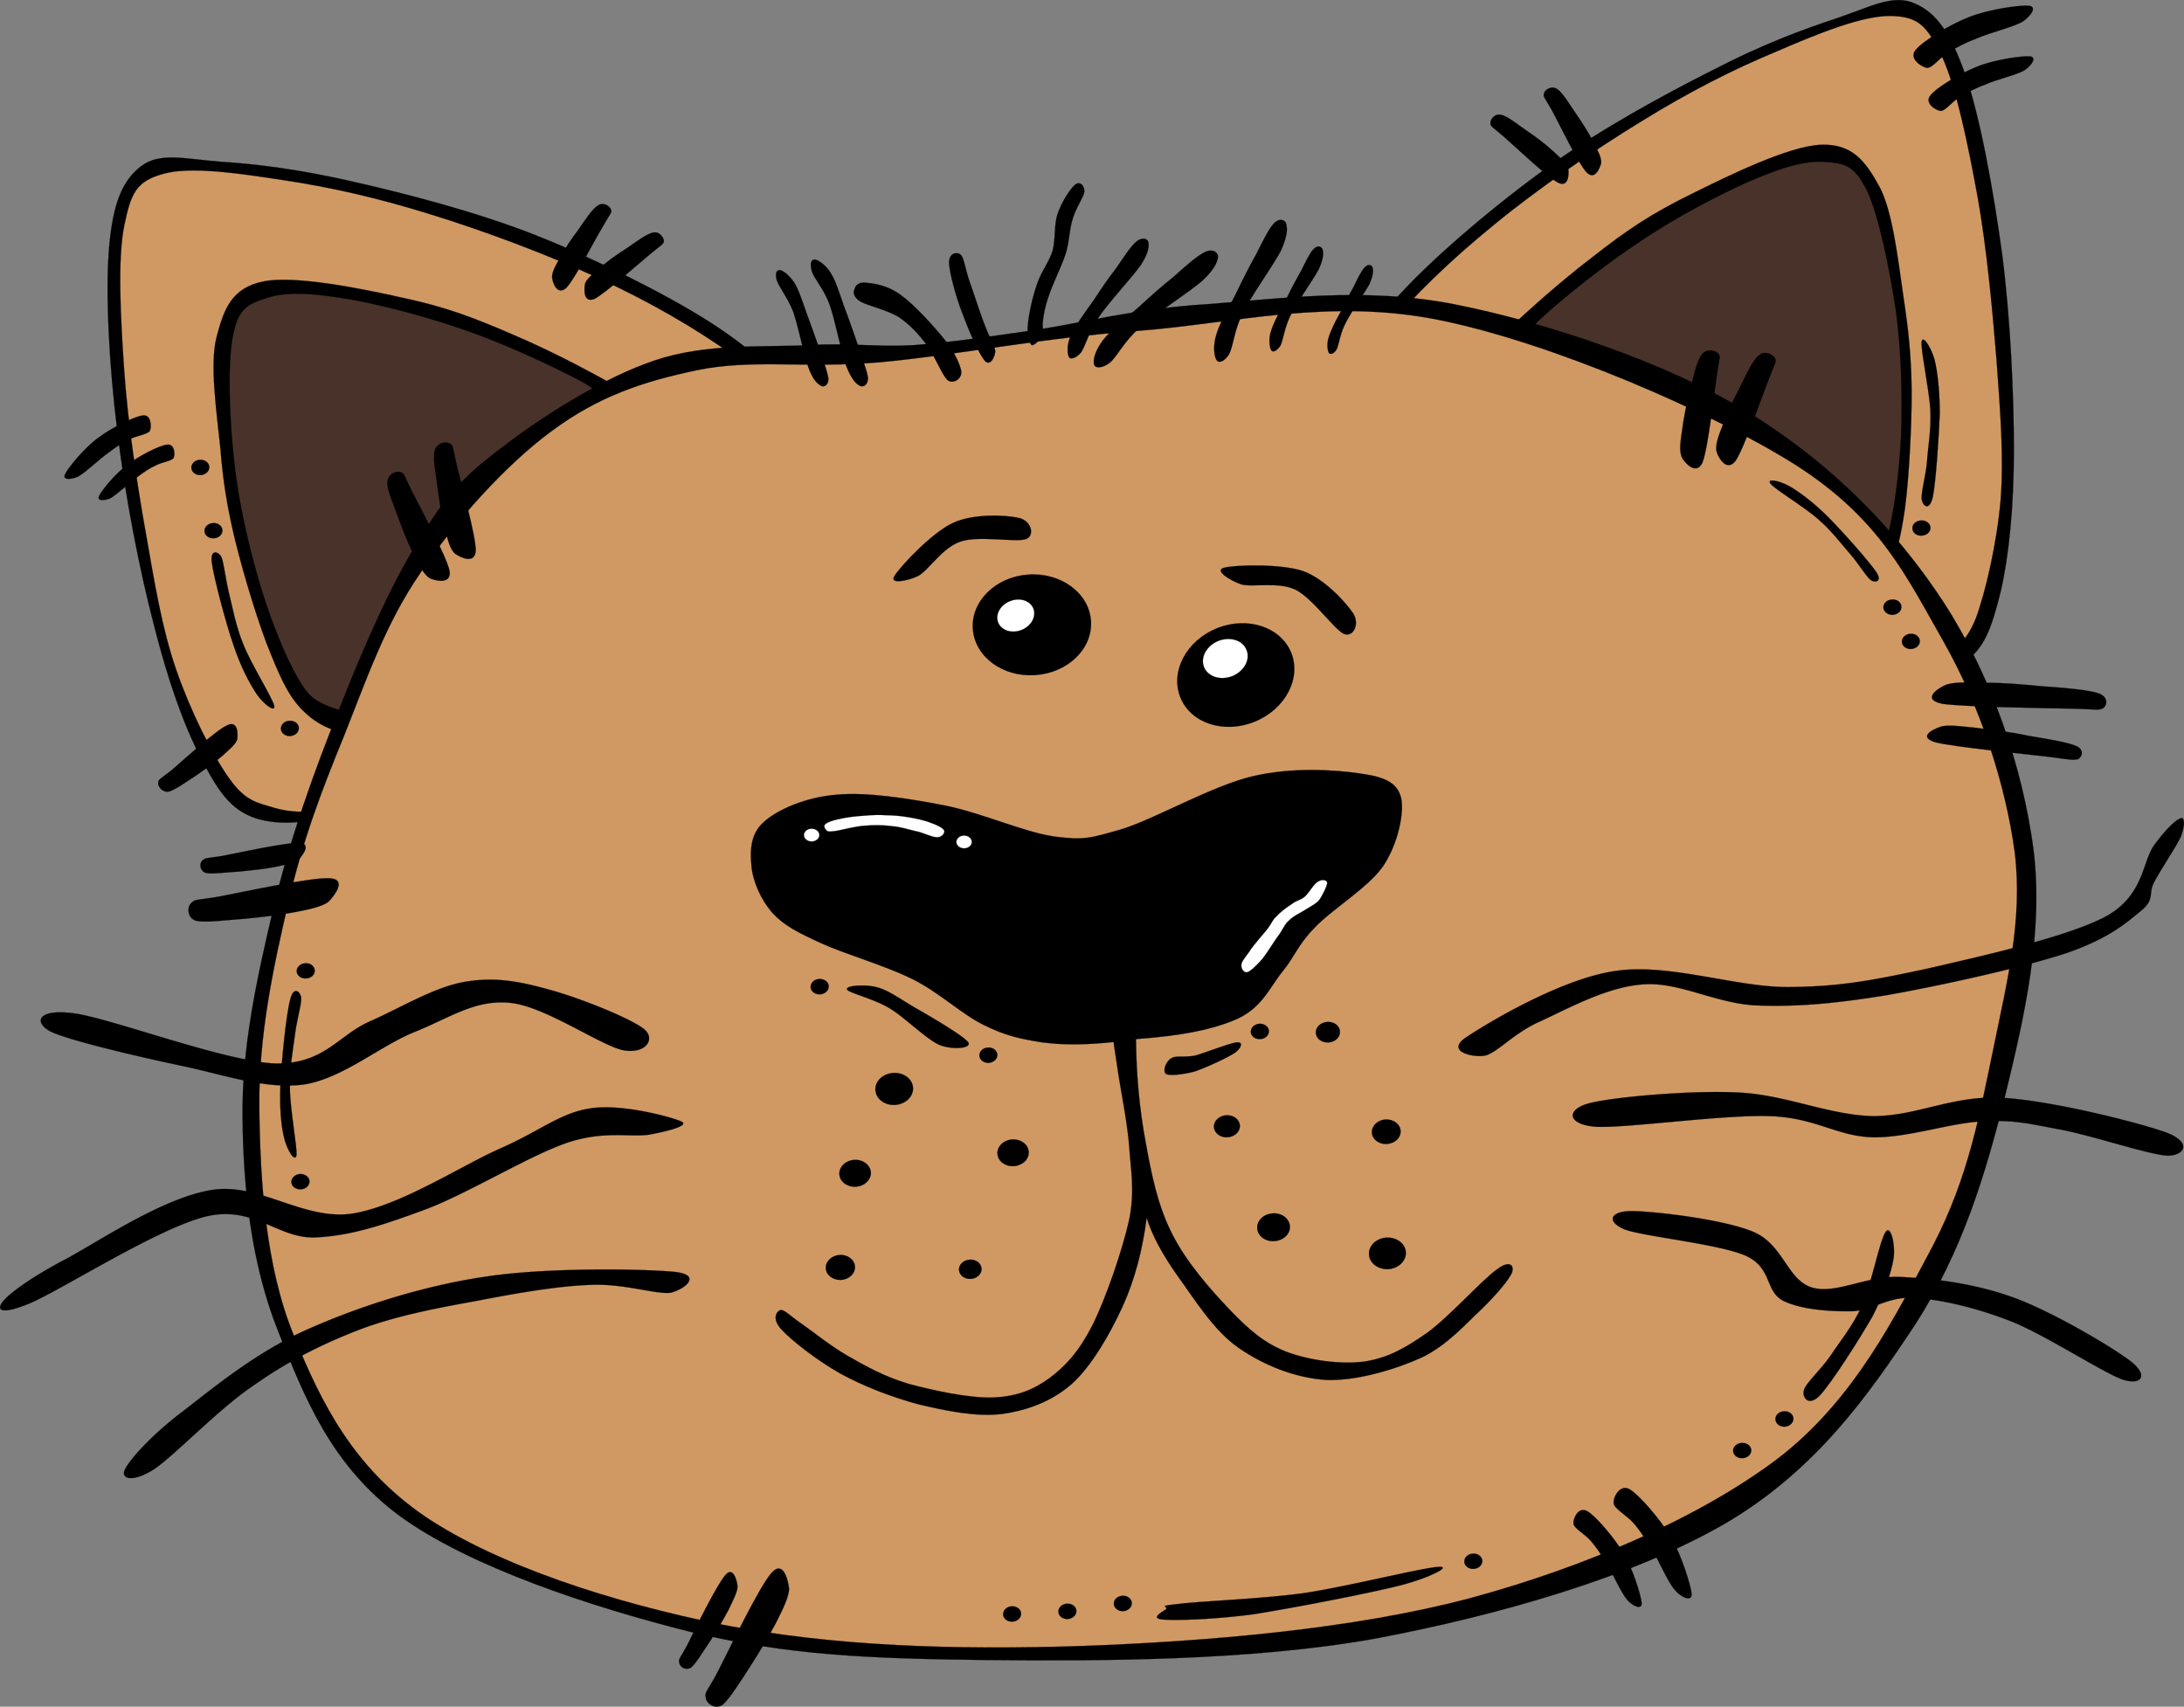 <svg xmlns="http://www.w3.org/2000/svg" version="1.0" viewBox="0 0 539.072 421.274"><rect x="0" y="0" width="539.072" height="421.274" fill="#808080" stroke="none"/><g stroke="#000" stroke-width=".036" stroke-miterlimit="10" fill-rule="evenodd"><path d="M331.45 94.519c1.33-6.264 6.19-13.572 14.73-22.608 8.56-9.18 23.4-21.779 36.32-30.996 12.92-9.252 28.15-17.495 40.25-23.615 11.91-6.192 22.14-10.009 30.67-12.816 8.32-2.808 13.79-6.012 19.19-3.636 5.29 2.268 8.85 7.2 12.49 17.567 3.67 10.44 6.98 28.837 9.11 44.496 2.01 15.66 2.88 34.416 2.88 48.489-.04 13.97-1.23 25.82-3.28 34.71-2.19 8.6-3.85 14.11-9.4 17.64-5.58 3.53-13.57 4.79-23.97 3.63-12.21-21.2-28.69-37.51-50.29-49.75-21.71-12.27-47.52-19.799-78.7-23.111z"/><path d="M341.32 82.099c7.66-9.145 16.63-17.82 27.43-26.604 10.83-8.928 24.8-18.468 36.65-25.704 11.73-7.235 22.6-12.743 33.04-17.063 10.3-4.464 21.42-8.964 28.37-8.784 6.81.145 8.86 2.521 12.53 10.044 3.53 7.524 6.52 22.176 8.82 34.813 2.23 12.563 3.6 27.396 4.64 40.067.9 12.532 1.84 23.762 1.01 34.522-.94 10.69-3.67 22.61-6.12 29.23-2.56 6.38-5.33 7.46-8.85 9.65-3.71 2.23-7.74 3.31-12.64 3.53l-11.48-16.09c4.68-1.48 8.24-4.22 10.83-8.21 2.49-4.07 3.57-8.53 4.65-16.02 1-7.6 1.69-20.34 1.65-29.09-.11-8.856-.79-14.904-2.05-23.292-1.26-8.46-2.56-20.664-5.83-26.893-3.46-6.336-6.73-10.8-14.55-10.476-7.92.324-22.86 7.632-32.32 12.348-9.51 4.681-15.56 8.712-24.12 15.444-8.64 6.624-17.5 14.472-27.11 23.94-8.17-1.762-16.35-3.562-24.55-5.362z" fill="#d09963"/><path d="M448.16 145.89c5.04-.83 9.11-2.19 12.06-4.53 2.88-2.34 4.25-3.53 5.76-9.26 1.52-5.9 2.88-15.8 3.28-25.12.29-9.473.04-20.165-1.3-30.281-1.54-10.08-4.21-23.58-7.16-29.664-2.99-6.084-5.4-6.768-10.15-7.056-4.93-.468-10.91 1.368-18.61 4.68-7.71 3.385-18.65 9.145-27.15 14.904-8.53 5.58-18.57 13.644-23.61 18.216-5.12 4.464-4.58 5.58-6.84 8.641-2.31 3.023-4.68 5.976-6.99 9.252 9.76 2.844 18.65 6.008 27.25 9.358 8.5 3.31 16.28 6.23 23.73 10.84 7.45 4.53 15.48 11.3 20.59 16.41 4.93 5.04 8.03 9.44 9.14 13.61z" fill="#49322a"/><path d="M194.47 97.507c-2.77-5.688-9.36-11.7-19.76-18.324-10.62-6.732-28.12-15.48-42.77-21.24-14.8-5.796-31.72-10.116-44.785-13.104-13.14-3.024-24.048-4.393-32.868-4.933-8.856-.72-14.904-2.376-19.512 1.152-4.572 3.528-6.912 9.107-7.848 20.088-.972 10.98.036 29.664 2.052 45.364 1.836 15.62 5.436 34.12 9 47.73 3.42 13.54 7.344 24.77 11.628 32.87 4.104 7.95 7.128 12.67 13.392 14.83 6.3 2.02 14.256 1.33 24.156-2.34 6.624-23.54 18.645-43.34 36.645-60.52 18.15-17.13 41.15-30.81 70.67-41.573z"/><path d="M181.19 87.859c-9.65-6.912-20.59-13.212-33.12-19.044-12.6-5.868-28.77-11.916-41.83-15.912-13.217-4.14-25.097-6.768-36.221-8.424-11.16-1.728-23.04-3.456-29.664-1.584-6.696 1.836-8.028 4.68-9.684 12.816-1.692 8.208-.9 23.04 0 35.892.9 12.777 3.096 27.507 5.328 39.997 2.16 12.27 3.96 23.51 7.488 33.7 3.492 10.11 8.928 21.06 13.104 26.85 3.96 5.62 6.912 5.98 10.944 7.2s8.352 1.37 13.104.29l7.164-18.4c-4.824-.32-9.036-2.05-12.492-5.33-3.6-3.34-5.58-7.34-8.424-14.36-2.952-7.06-6.66-19.37-8.748-27.79-2.088-8.6-3.06-14.69-3.744-23.11-.864-8.46-2.7-20.667-.936-27.471 1.836-7.021 3.744-12.097 11.556-13.716 7.74-1.549 23.904 1.691 34.344 4.031 10.301 2.196 17.141 4.717 27.181 9.072 10.01 4.248 20.45 9.756 32.15 16.524 7.49-3.743 14.97-7.487 22.5-11.231z" fill="#d09963"/><path d="M93.851 175.77c-5.148.51-9.324-.03-12.816-1.47-3.492-1.52-5.04-2.42-7.848-7.57-3.024-5.32-6.732-14.61-9.324-23.58-2.592-9-5.04-19.58-6.084-29.66-1.152-10.19-1.62-23.832-.288-30.527 1.296-6.696 3.456-7.813 8.136-9.324 4.608-1.656 10.872-1.332 19.188 0 8.244 1.296 20.265 4.464 29.955 7.848 9.57 3.276 21.24 8.748 27.36 11.952 5.97 2.952 5.69 4.392 8.71 6.701 2.99 2.34 5.9 4.71 9.04 7.27a302.51 302.51 0 00-24.16 15.69c-7.45 5.26-14.33 10.08-20.34 16.27-6.16 6.19-12.42 14.8-16.021 20.95-3.709 6.06-5.364 11.2-5.508 15.45z" fill="#49322a"/><path d="M255.53 81.451c-12.1 1.729-20.63 3.024-30.03 3.744-9.47.504-15.59-.612-26.28 0-10.87.576-24.87-.54-37.55 3.744-12.78 4.248-28.15 14.041-37.9 21.601-9.83 7.42-13.65 11.74-20.34 22.68-6.88 10.91-13.648 26.42-19.732 41.83-6.156 15.34-12.276 32.29-16.272 49.36-3.996 16.99-7.812 34.13-7.56 51.69.18 17.43 2.16 35.79 8.712 52.31 6.552 16.45 13.104 33.27 30.204 45.87 17.208 12.49 47.088 22.35 71.458 28.47 24.12 5.87 44.25 6.63 72.61 6.99 28.34.28 65.67.25 96.45-5.26 30.67-5.76 64.01-15.37 86.54-28.44 22.36-13.14 35.36-31.64 47.06-49.39 11.48-17.89 17.17-36.72 22.06-56.34 4.79-19.66 9.44-40.07 6.99-60.41-2.67-20.52-10.3-42.8-22.07-61.02-11.88-18.25-28.01-34.63-48.24-47.05-20.38-12.424-50.04-22.252-72.61-26.716-22.65-4.464-44.14-1.224-61.56 0-17.35 1.081-29.99 4.537-41.94 6.337z"/><path d="M103.71 141.5c-8.672 12.6-13.388 26.64-18.86 40.32-5.544 13.54-10.152 25.63-13.68 41-3.6 15.45-7.38 32.73-7.164 50.73.216 17.85 1.512 38.95 8.46 55.94 6.876 16.96 14.76 32.76 32.544 44.89 17.89 11.99 46.19 21.21 73.51 26.68 27.33 5.33 57.42 6.23 88.49 5.22 30.93-1.12 66.64-4.1 95.62-11.74 28.76-7.77 56.77-19.9 76.1-34.45 19.22-14.72 29.3-35.71 38.41-52.7 8.86-17.1 11.52-32.58 14.94-48.82 3.28-16.27 7.24-31.39 5.22-48.13-2.27-16.88-8.5-36.04-17.57-52.06-9.18-16.09-15.62-30.24-36.43-43.56-21.1-13.35-60.52-30.236-87.84-35.78-27.18-5.58-50.98.792-74.16 2.593-23.44 1.655-45.97 6.155-64.4 7.812-18.44 1.548-31.36-.9-44.9 1.944-13.5 2.808-24.4 6.552-35.78 14.971-11.52 8.46-23.97 22.4-32.51 35.14z" fill="#d09963"/><path d="M393.3 35.047c-1.08-2.088-2.7-4.681-4.18-6.805-1.65-2.34-3.38-5.399-4.78-6.264-1.37-.972-3.1.216-3.24 1.08-.26.828.07.864 1.94 4.14 1.76 3.204 6.48 13.141 8.6 15.372 2.02 2.017 3.21-1.008 3.57-2.268.14-1.403-.87-3.203-1.91-5.255zM383.51 37.459c-1.73-1.62-4.11-3.456-6.3-4.933-2.23-1.512-5.15-3.924-6.66-4.176-1.66-.396-2.77 1.188-2.67 2.124.08.792.36.756 3.24 3.204 2.81 2.448 10.73 10.008 13.47 11.412 2.55 1.296 2.7-2.088 2.52-3.349-.18-1.402-1.98-2.698-3.6-4.282zM481.14 12.799c2.05-1.225 3.89-2.232 7.02-3.42 3.1-1.332 8.89-2.736 11.12-4.068 2.09-1.44 3.6-3.708 1.48-3.888-2.34-.217-9.97.899-14.69 2.771-4.75 1.836-11.48 5.94-13.25 8.136-1.76 2.089 1.41 4.213 2.85 4.429 1.47-.036 3.2-2.7 5.47-3.96zM483.8 23.923c1.77-1.044 3.5-2.053 6.16-3.024 2.59-1.224 7.88-2.412 9.76-3.563 1.87-1.261 3.09-3.276 1.29-3.421-1.98-.18-8.82.828-12.89 2.484-4.21 1.656-10.08 5.148-11.62 7.128-1.59 1.872 1.18 3.672 2.48 3.853 1.33-.037 2.81-2.341 4.82-3.457zM138.35 63.451c1.11-2.088 2.66-4.5 4.35-6.66 1.52-2.231 3.5-5.292 4.97-6.119 1.3-.864 2.95.216 3.17 1.151.18.864-.22.792-2.02 4.068-2.01 3.204-6.84 12.888-9.03 15.156-2.16 1.943-3.28-.973-3.49-2.341-.26-1.331.9-3.311 2.05-5.255zM148.07 66.151c1.65-1.548 4.17-3.312 6.44-4.752 2.2-1.476 5.15-3.78 6.77-3.996 1.47-.359 2.66 1.296 2.59 2.196-.22.792-.54.756-3.35 3.096-2.91 2.412-11.05 9.612-13.71 11.052-2.78 1.152-2.67-2.124-2.45-3.42.14-1.369 1.98-2.628 3.71-4.176zM32.039 108.42c-1.8.82-3.24 1.76-5.292 3.34-2.16 1.48-5.652 4.9-7.416 5.84-1.872.86-4.068.93-3.24-.62.828-1.65 4.752-6.44 8.028-8.82 3.204-2.48 8.892-5.32 11.088-5.61 2.088-.33 2.268 2.7 1.8 3.78-.54.9-3.348 1.22-4.968 2.09zM38.482 114.86c-1.584.72-2.808 1.55-4.644 2.92-1.872 1.36-5.004 4.28-6.48 5.14-1.62.76-3.6.76-2.88-.54.72-1.51 4.14-5.61 7.056-7.74 2.844-2.12 7.704-4.68 9.72-4.89 1.8-.25 2.052 2.34 1.584 3.31-.611.79-2.807.97-4.356 1.8zM54.827 186.61c-1.764 1.51-4.176 3.24-6.408 4.79-2.268 1.47-5.22 3.6-6.768 3.99-1.584.29-2.772-1.37-2.592-2.19.072-.9.396-.83 3.312-3.1 2.88-2.48 10.836-9.79 13.716-11.09 2.628-1.26 2.664 2.05 2.484 3.42-.288 1.23-2.089 2.67-3.744 4.18zM291.35 172.14c2.55 6.37 10.76 9.07 18.29 6.01 7.56-3.03 11.62-10.66 9.07-17.03-2.59-6.37-10.77-9.07-18.33-6.05-7.56 3.06-11.59 10.69-9.03 17.07z"/><path d="M297.18 164.65c.97 2.41 4.1 3.38 7.02 2.23 2.88-1.19 4.46-4.07 3.49-6.44-.93-2.42-4.07-3.39-6.98-2.24-2.92 1.19-4.47 4.07-3.53 6.45z" fill="#fff"/><path d="M240.12 155.22c.47 6.87 7.38 11.98 15.41 11.41 8.06-.54 14.22-6.52 13.75-13.4-.47-6.84-7.38-11.95-15.44-11.41-8.03.54-14.19 6.56-13.72 13.4zM241.74 260.59c.07 1.04 1.12 1.83 2.34 1.76 1.22-.11 2.16-1.01 2.09-2.05s-1.12-1.84-2.34-1.73c-1.23.07-2.16.97-2.09 2.02zM109.8 130.34c-.76-2.77-1.33-6.34-1.73-9.58-.43-3.31-1.33-7.7-.76-9.57.54-1.87 2.74-2.38 3.82-1.66.83.51.58.94 1.62 5.33 1.04 4.43 4.68 17.21 4.68 20.99-.14 3.56-3.82 1.73-5.04.86-1.37-1.08-1.91-3.67-2.59-6.37zM102.27 137.18c-1.33-2.52-2.732-5.98-3.812-9-1.116-3.2-2.988-7.24-2.844-9.18.108-2.02 2.196-2.88 3.348-2.45.9.36.756.72 2.768 4.82 2.09 4.07 8.36 15.74 9.22 19.44.61 3.46-3.28 2.6-4.72 1.98-1.51-.75-2.69-3.13-3.96-5.61zM72.683 225.16c-3.528.69-8.28 1.23-12.312 1.62-4.248.29-9.792 1.05-12.06.47-2.16-.72-2.16-3.42-1.116-4.35.972-1.05 1.224-.62 6.984-1.62 5.724-1.08 22.5-4.76 27.144-4.5 4.464.21 1.224 4.21-.144 5.72-1.512 1.26-5.04 2.02-8.496 2.66zM67.823 214c-2.592.51-5.796.83-8.64 1.12-2.952.14-6.876.72-8.424.32-1.512-.5-1.584-2.44-.792-3.06.684-.65.828-.5 4.896-1.11 4.032-.76 15.732-3.39 19.008-3.17 3.132.07.828 2.99-.108 4.03-1.08.94-3.564 1.33-5.94 1.87zM191.66 400.34c-1.69 3.17-4.06 7.2-6.3 10.69-2.26 3.53-5.25 8.28-7.02 9.79-1.87 1.23-4.03-.39-4.14-1.8-.32-1.44.36-1.44 3.03-6.51 2.73-5.33 10.08-20.7 13.14-24.2 2.91-3.38 4.1 1.55 4.39 3.68.07 2.01-1.48 5.07-3.1 8.35zM179.85 397.32c-1.15 2.16-2.84 5.07-4.39 7.48-1.55 2.27-3.74 5.94-4.93 6.84-1.4.76-2.74-.21-2.88-1.26-.25-1 .25-1.04 2.09-4.53 1.8-3.78 7.09-14.47 9.21-16.96 1.98-2.52 2.92 1.15 3.1 2.56.07 1.33-1.11 3.56-2.2 5.87zM403.13 375.86c1.58 1.76 2.66 3.56 4.5 6.37 1.76 2.81 4.03 8.32 5.83 10.3 1.55 1.83 4.25 2.95 4.07.83-.22-2.24-2.63-9.83-5.15-14.04-2.66-4.43-7.81-10.34-10.15-11.74-2.41-1.33-4.14 2.02-3.93 3.53.18 1.29 3.14 2.88 4.83 4.75zM392.58 380.25c1.37 1.59 2.41 3.13 3.96 5.62 1.48 2.44 3.6 7.31 5.11 9.03 1.37 1.62 3.71 2.56 3.56.72-.21-2.01-2.26-8.56-4.5-12.31-2.34-3.81-6.84-9.14-8.92-10.3-2.2-1.26-3.53 1.8-3.42 3.06.07 1.12 2.77 2.56 4.21 4.18zM489.89 168.54c4.03-.08 9.43.39 14.25.86 4.65.29 11.34.86 13.86 1.73 2.45.93 2.2 2.95 1.05 3.71-1.26.61-1.51.18-8.14.07-6.84-.15-26.17-.4-31.46-1.19-5.19-1.04-1.3-3.71.54-4.54 1.76-.9 5.76-.79 9.9-.64zM487.87 179.66c3.57.47 8.35.97 12.57 1.91 4.1.72 9.93 1.58 12.09 2.59 1.98.9 1.44 2.77.33 3.24-1.19.25-1.48.18-7.28-.61-6.08-.72-23.29-2.41-27.86-3.57-4.43-1.33-.65-3.2 1.19-3.81 1.65-.65 5.29-.11 8.96.25zM273.92 89.551c1.91-1.62 3.46-5.256 7.42-8.677 3.78-3.491 12.31-8.747 15.59-11.735 3.09-2.916 3.63-4.752 3.71-5.796-.04-1.188-1.44-2.017-3.24-1.116-1.88.864-5.04 3.672-7.71 6.084-2.88 2.304-5.54 4.644-8.53 7.416-2.95 2.664-7.2 5.868-9 8.352-1.84 2.448-2.48 4.896-2.09 5.94.25.9 1.91.972 3.85-.468zM266.9 86.923c1.08-1.729 1.88-5.04 4.32-8.677 2.52-3.708 8.21-9.756 10.41-12.888 1.98-3.096 1.94-4.607 1.83-5.508-.21-1.044-1.54-1.332-2.88-.288-1.44 1.116-3.31 4.068-5.07 6.624-1.91 2.448-3.6 4.932-5.51 7.848-1.94 2.736-4.61 6.301-5.65 8.748-1.15 2.34-.9 4.572-.51 5.328.36.721 1.8.325 3.06-1.187zM233.93 93.871c-1.41-1.224-3.17-6.012-5.15-8.676-2.05-2.771-4.21-5.076-6.91-6.912-2.88-1.8-7.67-2.808-9.51-3.852-1.83-1.188-1.8-2.34-1.44-3.061.18-.828 1.01-1.872 2.92-1.584 1.94.217 5.15.576 8.5 3.024 3.31 2.376 8.06 7.596 10.76 10.944 2.52 3.132 3.96 6.264 4.18 8.027.1 1.766-1.99 3.062-3.35 2.09zM243.07 89.047c-1.47-1.729-3.99-7.524-5.47-11.557-1.62-4.032-3.24-10.151-3.35-12.527-.07-2.557 1.91-2.881 2.88-2.089.83.721 1.15 3.708 2.23 6.732 1.05 2.916 2.67 8.136 3.89 11.088 1.01 2.772 2.41 4.716 2.41 6.12-.18 1.441-1.22 3.673-2.59 2.233zM254.66 85.195c-.61-.504-1.26-2.304-.97-4.824.18-2.628 1.15-7.02 2.23-10.115 1.01-3.168 2.96-5.437 3.89-8.353.79-3.023.29-6.408 1.26-9.18.94-2.844 3.17-6.264 4.36-7.2 1.11-.828 2.23.18 2.23 1.764-.18 1.404-2.16 4.104-2.88 6.732-.86 2.484-.76 5.508-1.76 8.676-1.05 3.204-3.28 7.524-4.18 10.44-.97 2.664-1.26 4.716-1.44 6.3-.18 1.548.29 2.16 0 3.204-.5 1.044-2.16 2.772-2.74 2.556zM216.07 269.08c.15 2.2 2.34 3.82 4.9 3.64 2.59-.18 4.53-2.09 4.39-4.25-.14-2.19-2.34-3.81-4.93-3.63-2.56.18-4.5 2.08-4.36 4.24zM207.18 289.86c.11 1.83 1.94 3.2 4.1 3.06 2.16-.15 3.78-1.77 3.68-3.57-.15-1.83-1.98-3.2-4.11-3.06-2.16.15-3.81 1.77-3.67 3.57zM203.83 313.08c.11 1.69 1.8 2.95 3.82 2.84 1.98-.14 3.49-1.62 3.38-3.31s-1.8-2.99-3.81-2.85c-1.99.15-3.5 1.62-3.39 3.32zM236.7 313.47c.11 1.33 1.4 2.31 2.95 2.2s2.7-1.26 2.63-2.56c-.11-1.33-1.4-2.3-2.95-2.19-1.55.1-2.7 1.26-2.63 2.55zM246.2 284.82c.11 1.8 1.95 3.16 4.07 3.02 2.13-.15 3.78-1.73 3.64-3.56-.11-1.8-1.95-3.17-4.07-3.03-2.16.15-3.78 1.77-3.64 3.57zM299.63 278.23c.11 1.47 1.62 2.63 3.38 2.48 1.77-.11 3.13-1.44 3.03-2.91-.11-1.52-1.62-2.63-3.39-2.53-1.76.15-3.13 1.45-3.02 2.96zM338.62 279.6c.1 1.65 1.8 2.91 3.74 2.77 1.98-.15 3.46-1.59 3.35-3.24-.11-1.69-1.8-2.92-3.75-2.81-1.98.14-3.45 1.62-3.34 3.28zM337.9 309.69c.14 2.13 2.3 3.71 4.82 3.57 2.52-.19 4.43-2.06 4.28-4.22-.14-2.12-2.3-3.7-4.82-3.56-2.52.18-4.43 2.05-4.28 4.21zM310.32 303.21c.11 1.87 2.02 3.31 4.25 3.13 2.23-.14 3.96-1.8 3.81-3.7-.14-1.88-2.05-3.32-4.28-3.14-2.23.15-3.92 1.8-3.78 3.71zM324.79 254.97c.07 1.41 1.51 2.45 3.13 2.34 1.66-.11 2.92-1.33 2.81-2.73-.07-1.41-1.47-2.45-3.13-2.34-1.66.1-2.92 1.36-2.81 2.73zM220.79 142.15c1.4-2.31 9.14-10.59 14.33-13.03 5.07-2.42 13.14-2.02 16.27-1.3 3.06.58 4.17 4.21 1.94 5.22-2.48.94-11.84-.94-16.27.65-4.57 1.55-7.67 6.91-10.4 8.46-2.78 1.33-7.28 2.12-5.87 0zM425.23 104.89c.9-2.67 2.52-6.051 4.03-8.896 1.48-2.952 3.28-7.056 4.86-8.279 1.51-1.368 3.57-.181 4.07.792.32.899-.11 1.151-1.69 5.328-1.69 4.247-6.01 16.815-8.1 19.905-2.16 2.81-4.21-.64-4.65-2.16-.53-1.54.47-4.1 1.48-6.69zM415.19 106.22c.36-2.85 1.01-6.409 1.94-9.577.72-3.24 1.69-7.632 2.92-9.145 1.26-1.584 3.38-1.079 4.14-.144.57.864.14 1.044-.47 5.544-.68 4.572-2.12 17.712-3.49 21.242-1.48 3.24-4.21.29-5.01-1.08-.82-1.48-.46-4.03-.03-6.84zM302.18 140.13c2.6-.72 13.9-1.01 19.34.79 5.32 1.84 10.69 7.78 12.49 10.48 1.65 2.63.07 5.94-2.27 5.08-2.41-1.08-7.81-8.9-12.02-10.95-4.32-2.01-10.44-.5-13.36-1.29-2.92-1.01-6.8-3.53-4.18-4.11z"/><path d="M274.86 257.2c-6.59.72-12.31.8-17.71.08-5.48-.87-9.08-1.66-14.4-4.32-5.37-2.63-10.88-7.96-17.5-11.27-6.88-3.42-16.7-6.19-22.54-8.86-5.79-2.66-9.14-4.35-11.98-7.41-2.96-3.35-4.94-7.92-5.26-11.78-.36-3.92-.22-8.06 3.35-11.01 3.45-2.95 10.29-5.91 17.75-6.48 7.34-.69 17.6.9 26.6 2.66 9 1.77 19.55 6.59 27.07 7.67 7.38.94 8.75.47 17.03-1.94 8.28-2.67 21.96-10.59 31.9-12.93 9.72-2.3 20.12-1.62 26.35-.72 6.05.83 9.29 2.13 10.3 5.98.86 3.74-.76 11.37-4.32 16.77-3.64 5.4-12.82 10.84-17 15.34-4.21 4.28-4.86 7.06-7.92 10.8-3.09 3.78-4.89 8.64-10.8 11.52-6.12 2.84-14.4 4.39-25.38 5.18.08 9.04.87 17.32 2.38 25.42 1.44 7.99 2.95 15.55 6.48 22.54 3.46 6.98 9.54 13.89 14.36 18.93 4.68 4.86 8.36 8.1 13.94 10.3 5.61 2.09 13.24 3.17 19.15 2.41 5.69-.86 9.83-3.13 15.33-6.95 5.48-3.85 13.9-13.39 17.5-15.84 3.35-2.52 4.32-.72 3.6.98-.72 1.62-3.71 5.22-7.42 8.85-3.78 3.49-8.46 8.93-14.86 11.99-6.56 2.95-15.95 5.76-23.48 5.51-7.7-.51-15.4-3.6-21.6-7.89-6.3-4.32-11.19-12.45-15.08-17.75-3.82-5.39-6.37-10.15-7.67-14.39-1.01 7.88-2.88 15.19-6.01 22.06-3.13 6.77-7.56 14.51-12.46 18.94-5 4.35-10.98 6.55-17.24 7.42-6.41.79-13.93-.8-20.63-2.38-6.77-1.84-13.75-4.54-19.4-7.67-5.73-3.24-11.96-8.14-14.4-10.8-2.52-2.7-1.16-4.57-.22-4.79.83-.28 2.66 1.69 5.51 3.6 2.73 1.88 6.55 5.08 11.01 7.67 4.43 2.52 8.97 5.11 15.12 6.95 6.12 1.62 14.84 3.56 20.85 3.35 5.76-.25 9.79-1.8 13.89-4.79 4-2.99 7.24-6.52 10.55-12.96 3.35-6.66 7.45-18.65 9.11-26.1 1.48-7.45.36-12.28 0-18.22-.5-6.08-1.98-13.21-2.63-17.49-.68-4.36-1.04-6.99-1.22-8.18z"/><path d="M198.43 206.12c0 .86.83 1.58 1.91 1.58 1.04 0 1.91-.72 1.91-1.58s-.87-1.58-1.91-1.58c-1.08 0-1.91.72-1.91 1.58zM236.05 207.81c0 .87.87 1.59 1.91 1.59 1.08 0 1.91-.72 1.91-1.59 0-.86-.83-1.58-1.91-1.58-1.04 0-1.91.72-1.91 1.58zM224.06 201.69c-1.9-.32-3.45-.43-5.22-.47-1.87-.1-3.49-.07-5.43.11-2.05.11-4.65.43-6.27.83-1.76.36-2.91.79-3.45 1.29-.58.47.03 1.3.47 1.66.43.18.54.18 2.12 0 1.55-.25 4.72-1.15 7.13-1.3 2.27-.21 4.64-.18 6.73.11 1.98.15 3.78.72 5.69 1.19 1.91.32 4.28 1.62 5.58 1.55 1.19-.07 1.83-1.08 1.65-1.66-.25-.61-1.9-1.44-3.31-1.9-1.58-.65-3.85-1.12-5.69-1.41zM313.02 229.05c1.08-1.51 1.01-1.91 2.02-2.84.93-1.05 2.62-2.34 3.81-3.06 1.08-.9 2.09-.9 3.17-1.8 1.15-1.01 2.27-3.24 3.35-3.78.9-.54 2.16-.47 2.23.36-.07.79-1.15 3.13-2.12 4.39-.98 1.01-2.52 1.69-3.68 2.48-1.26.72-2.62 1.37-3.56 2.34-1.04.83-1.33 1.77-2.38 3.35-1.22 1.58-2.91 4.47-4.24 6.16-1.41 1.62-2.81 2.95-3.68 3.31-.97.25-1.58-.9-1.54-1.66-.04-.86.82-1.83 1.9-3.31 1.01-1.69 3.6-4.46 4.72-5.94z" fill="#fff"/><path d="M303.37 87.427c1.08-2.088 1.26-6.013 3.46-10.261 2.19-4.428 7.45-11.663 9.36-15.336 1.65-3.743 1.58-5.399 1.29-6.516-.32-1.224-1.83-1.476-3.02-.18-1.33 1.296-2.99 4.896-4.54 7.884-1.62 2.88-3.16 5.939-4.78 9.324-1.66 3.275-4.18 7.523-4.94 10.368-.86 2.699-.5 5.363.11 6.191.47.794 1.91.398 3.06-1.474zM316.04 85.339c.72-1.477.98-4.465 2.56-7.561 1.58-3.275 5.51-8.676 6.91-11.34 1.26-2.7 1.12-4.068.97-4.788-.32-.899-1.29-1.152-2.23-.18-1.04 1.008-2.16 3.6-3.35 5.832-1.22 2.16-2.41 4.355-3.56 6.876-1.3 2.52-3.02 5.399-3.64 7.668-.68 1.943-.28 4.032.08 4.607.39.578 1.33.254 2.26-1.114zM329.94 86.203c.61-1.367.79-3.708 2.19-6.443 1.41-2.809 4.61-7.309 5.87-9.612 1.05-2.412.94-3.312.79-4.068-.21-.756-1.11-.936-1.87-.144-.86.828-1.91 2.988-2.84 4.932a74.798 74.798 0 00-3.03 5.868c-1.15 1.98-2.55 4.752-3.09 6.517-.54 1.691-.29 3.312.07 3.888.29.358 1.15.322 1.91-.938zM200.38 66.907c.54 1.872 2.98 4.393 4.42 8.389 1.37 3.924 2.85 11.771 4.14 15.191 1.26 3.168 2.38 4.284 3.35 4.752.9.396 1.87-.252 1.95-1.8-.08-1.764-1.48-4.824-2.27-7.632-.97-2.809-1.95-5.652-3.06-8.676-1.23-3.097-2.34-7.236-3.64-9.36-1.29-2.34-3.24-3.528-4.03-3.708-.97-.108-1.41.792-.86 2.844zM191.77 69.283c.61 1.692 2.56 4.032 4.03 7.704 1.26 3.636 2.63 10.729 3.82 13.933 1.12 3.023 2.23 3.815 3.06 4.319.79.396 1.76-.252 1.8-1.656-.11-1.476-1.26-4.5-2.09-6.983-.86-2.628-1.8-5.148-2.81-7.956-1.08-2.916-2.19-6.552-3.34-8.568-1.26-2.052-2.96-3.312-3.68-3.384-.83-.145-1.36.719-.79 2.591zM153.79 259.22c-5.69-1.22-19.37-10.91-27.97-11.7-8.68-.83-14.9 3.78-23.4 7.16-8.641 3.46-17.713 11.45-27.361 13-9.684 1.26-19.476-2.34-29.916-4.54-10.656-2.23-27.972-6.3-32.508-8.46-4.464-2.23-3.492-5.86 5.832-4.53 9.288 1.33 37.116 11.88 49.464 12.35 12.168.18 15.48-6.95 23.4-10.41 7.884-3.49 15.879-8.46 23.439-9.75 7.34-1.26 13.35-.15 20.81 1.94 7.41 1.98 20.23 7.13 23.43 9.76 2.88 2.41.4 6.22-5.22 5.18zM168.12 276.79c-2.59-1.15-14.69-4.36-22.14-3.24-7.45 1.01-12.28 5.36-22.1 9.75-10.12 4.4-25.025 14.4-37.085 16.28-11.988 1.65-22.788-7.71-34.488-5.87-11.952 1.94-27.072 12.17-35.784 16.92-8.748 4.57-14.004 8.49-15.624 10.4-1.584 1.77-1.872 4.07 6.516.65 8.424-3.67 31.752-18.65 43.596-21.46 11.664-2.7 17.496 5.48 26.676 5.22 9.18-.39 17.388-3.24 27.973-7.16 10.51-4.1 25.2-13.14 34.49-16.27 9.03-2.99 15.48-1.23 20.16-1.95 4.75-.9 10.04-2.26 7.81-3.27zM166.14 313.9c-7.92-.72-31.68-1.11-46.84 1.3-15.3 2.3-31.065 7.42-43.557 13-12.528 5.58-23.004 14.29-30.6 20.16-7.596 5.72-13.104 11.84-14.292 14.32-1.152 2.31 1.692 3.42 7.128 0 5.292-3.56 16.128-15.08 24.732-20.8 8.316-5.87 16.848-10.16 26.028-13.69 9.288-3.52 19.551-5.39 29.271-7.16 9.61-1.87 19.91-3.64 27.97-3.89 7.88-.36 16.06 2.41 19.51 1.95 3.28-.69 8.35-4.5.65-5.19zM361.98 255.98c5.33-3.56 23.07-14.22 36.43-16.27 13.29-2.13 29.92 3.99 42.95 3.92 13-.07 21.2-1.73 34.49-4.57 13.21-3.06 34.7-7.81 44.2-13 9.26-5.29 8.68-13.46 11.74-17.56 2.99-4.07 5.33-6.2 6.48-6.52 1.04-.4 1.04 1.91 0 4.57-1.23 2.63-4.82 7.89-6.48 11.05-1.66 2.92.22 4.29-3.28 7.17-3.67 3.02-7.84 6.77-18.21 10.4-10.66 3.57-31.29 8.1-44.25 10.41-12.96 2.12-22.35 2.98-32.5 2.59-10.15-.47-19.15-5.91-27.98-5.19-8.96.58-18.9 6.16-25.38 9.11-6.62 2.92-10.62 7.78-13.64 8.46-3.09.58-9.93-1.08-4.57-4.57zM392.54 272.25c5.91-1.48 24.66-3.17 36.44-2.59 11.59.5 22.28 5.54 33.19 5.83 10.87.07 19.69-5.15 31.86-4.53 12.09.64 33.37 6.01 40.35 8.46 6.73 2.41 5.01 5.79.65 5.83-4.5-.18-19.04-5.11-26.68-6.48-7.7-1.44-11.12-2.38-18.86-1.98-7.78.25-18.5 4.1-27.32 3.92-8.82-.25-14.04-4.86-25.38-5.22-11.63-.39-35.43 3.03-42.92 2.63-7.37-.61-7.27-4.46-1.33-5.87zM402.95 298.93c5.36.07 22.43 1.98 29.95 5.18 7.34 3.21 8.17 11.7 14.29 13.68 6.12 1.8 13.65-3.09 22.14-2.59 8.39.4 18.36 1.66 27.97 5.18 9.58 3.57 23.98 12.06 28.62 15.63 4.36 3.38 2.88 6.01-1.94 4.53-4.97-1.76-18.79-10.83-27.32-14.29-8.64-3.42-17.5-5.51-24.09-5.87-6.62-.5-10.26 3.14-15.62 3.28-5.58.07-12.46-.43-16.89-2.63-4.46-2.45-2.59-8.03-9.1-11.05-6.59-2.95-25.28-4.75-29.96-6.52-4.68-1.98-3.52-4.6 1.95-4.53zM216.25 243.63c2.92.69 5.8 2.88 9.76 5.19 3.88 2.19 11.88 6.91 12.99 8.46.9 1.54-3.92 1.9-7.13.64-3.38-1.54-8.53-6.8-12.38-9.1-3.96-2.34-9.83-3.71-10.4-4.54-.61-1.01 4.32-1.37 7.16-.65zM200.09 243.7c.07 1.05 1.15 1.8 2.37 1.73 1.23-.11 2.16-1.01 2.09-2.05s-1.15-1.8-2.38-1.73c-1.22.07-2.15 1.01-2.08 2.05zM289.12 261.2c1.18-.72 3.09-.14 5.86-.65 2.81-.79 8.64-3.13 10.41-3.27 1.47-.11 1.11 1.36-.65 2.62-1.87 1.23-6.84 3.53-9.76 4.54-2.88.79-6.19 1.15-7.16.65-.94-.69-.04-3.1 1.3-3.89zM308.74 254.76c.07 1.04 1.11 1.8 2.34 1.72 1.26-.07 2.19-1 2.12-2.05-.07-1.04-1.15-1.8-2.38-1.73-1.22.11-2.16 1.01-2.08 2.06zM291.06 395.88c5.65-.69 19.84-1.19 30.6-2.63 10.76-1.59 28.94-6.19 33.16-6.48 3.92-.4-1.52 2.55-9.11 4.53-7.74 1.98-26.64 5.62-36.43 7.17-9.83 1.26-18.54 1.55-22.11 1.29-3.63-.28-.03-1.98.65-2.59.61-.72-2.52-.68 3.24-1.29zM274.93 395.91c.07 1.05 1.12 1.84 2.34 1.77 1.23-.11 2.16-1.01 2.09-2.06-.07-1.04-1.12-1.83-2.34-1.72-1.22.07-2.16.97-2.09 2.01zM261.25 397.89c.07 1.05 1.12 1.8 2.34 1.73 1.22-.11 2.16-1.01 2.09-2.05-.07-1.05-1.12-1.8-2.34-1.73s-2.16 1.01-2.09 2.05zM247.61 398.54c.07 1.04 1.11 1.8 2.34 1.73 1.22-.11 2.16-1.01 2.08-2.05-.07-1.05-1.11-1.8-2.34-1.73-1.22.07-2.15 1.01-2.08 2.05zM361.44 385.51c.07 1.04 1.11 1.83 2.34 1.73 1.22-.08 2.16-.98 2.09-2.02s-1.12-1.84-2.34-1.73c-1.23.07-2.16.97-2.09 2.02zM427.79 358.18c.07 1.05 1.15 1.84 2.37 1.73 1.23-.07 2.16-.97 2.09-2.01-.07-1.05-1.11-1.84-2.37-1.73-1.23.07-2.16.97-2.09 2.01zM438.23 350.37c.07 1.05 1.11 1.84 2.34 1.77 1.22-.11 2.16-1.01 2.09-2.06-.08-1.04-1.12-1.83-2.34-1.72-1.23.07-2.16.97-2.09 2.01z"/><path d="M445.25 343.17c.36-1.69 4.1-4.97 6.51-8.46 2.31-3.49 5.51-7.34 7.82-12.38 2.3-5.22 4.39-16.2 5.83-18.22 1.22-1.94 2.48 2.92 1.98 6.52-.58 3.45-2.27 8.6-5.22 14.33-3.21 5.61-10.08 16.38-13 19.51-2.84 2.88-4.43.36-3.92-1.3zM74.338 246.22c.18 1.48-1.116 5.51-1.548 9.33-.468 3.63-1.332 7.99-1.224 12.92-.036 4.93 1.8 14.51 1.62 16.67-.396 1.94-2.34-1.3-3.06-4.28-.756-3.03-1.152-7.67-.9-13.36.288-5.83 1.404-17.03 2.376-20.66.829-3.64 2.521-2.09 2.736-.62zM71.927 291.84c.072 1.04 1.152 1.8 2.376 1.72 1.224-.07 2.16-1 2.088-2.05-.072-1.01-1.152-1.8-2.376-1.73-1.224.11-2.161 1.01-2.088 2.06zM73.223 239.78c.072 1.04 1.152 1.84 2.376 1.73 1.224-.07 2.16-.97 2.088-2.02-.072-1.04-1.116-1.83-2.34-1.73-1.224.08-2.16.98-2.124 2.02zM474.37 123.43c-.36-1.48.94-5.76 1.26-9.4.25-3.78 1.08-7.99.83-12.92-.32-5.079-2.34-14.511-2.16-16.635.18-2.088 2.3 1.152 3.17 4.176.75 2.952 1.29 7.524 1.33 13.319-.22 5.69-.97 16.99-1.73 20.74-.86 3.53-2.41 2.19-2.7.72zM69.334 179.95c.072 1.04 1.116 1.8 2.34 1.73 1.224-.11 2.16-1.01 2.088-2.06-.072-1.04-1.116-1.8-2.34-1.72-1.223.07-2.159 1-2.088 2.05zM50.471 131.13c.072 1.05 1.116 1.84 2.34 1.73 1.224-.07 2.16-.97 2.088-2.02-.072-1.04-1.116-1.83-2.34-1.73-1.225.08-2.161.98-2.088 2.02zM47.23 115.51c.072 1.04 1.116 1.83 2.34 1.76 1.224-.11 2.16-1.01 2.088-2.05s-1.116-1.8-2.34-1.73c-1.223.07-2.159 1.01-2.088 2.02zM472.03 130.48c.07 1.05 1.12 1.84 2.34 1.73 1.26-.07 2.16-.97 2.13-2.01-.08-1.05-1.16-1.84-2.38-1.73-1.22.07-2.16.97-2.09 2.01z"/><path d="M246.38 153.67c.8 1.98 3.39 2.77 5.76 1.83 2.42-.97 3.71-3.34 2.92-5.32-.79-1.95-3.38-2.78-5.76-1.8-2.41.93-3.71 3.31-2.92 5.29z" fill="#fff"/><path d="M54.646 137.47c.576 1.29 1.044 5.54 1.944 9.25.9 3.6 1.62 7.85 3.528 12.46 1.836 4.64 6.948 12.77 7.56 14.97.468 1.95-2.7-.36-4.356-2.88-1.728-2.59-3.96-6.77-5.724-12.13-1.908-5.47-4.788-16.52-5.292-20.12-.539-3.6 1.585-2.96 2.34-1.55zM461.77 143.19c-1.19-.9-2.95-3.99-5.15-6.51-2.23-2.53-4.53-5.66-7.74-8.43-3.38-3.06-10.62-7.34-11.84-8.82-1.15-1.48 2.12-.79 4.57.54 2.31 1.33 5.58 3.67 9.29 7.31 3.56 3.53 10.19 10.98 12.1 13.75 1.8 2.52-.18 2.92-1.23 2.16zM464.87 150c.07 1.04 1.15 1.83 2.37 1.76 1.23-.11 2.16-1.01 2.09-2.05-.07-1.05-1.11-1.84-2.34-1.73-1.26.07-2.16.97-2.12 2.02zM469.44 158.46c.07 1.04 1.11 1.83 2.34 1.72 1.22-.07 2.16-.97 2.09-2.01-.07-1.05-1.12-1.84-2.34-1.73-1.23.07-2.16.97-2.09 2.02z"/></g></svg>